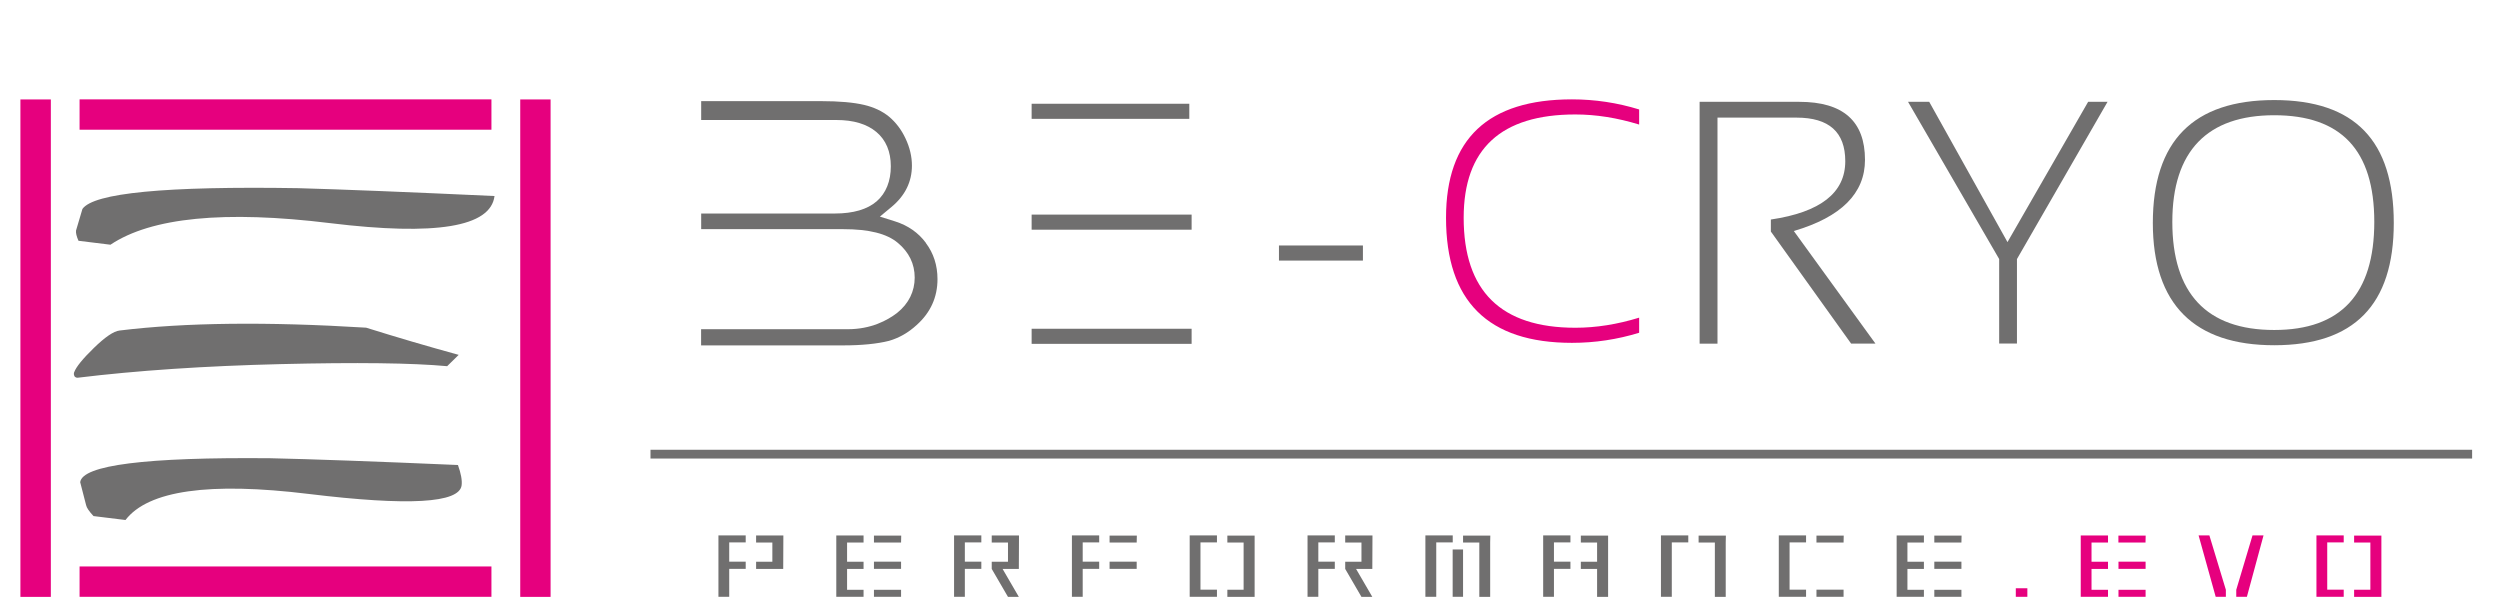 <?xml version="1.0" encoding="UTF-8"?><svg id="a" xmlns="http://www.w3.org/2000/svg" viewBox="0 0 324.56 80"><rect x="67.54" y="12.91" width="3.94" height="64.58" fill="#e6007e"/><rect x="2.65" y="12.91" width="3.95" height="64.58" fill="#e6007e"/><rect x="10.33" y="12.9" width="53.47" height="3.94" fill="#e6007e"/><rect x="10.33" y="73.54" width="53.47" height="3.94" fill="#e6007e"/><path d="m9.64,48.28c-.09.22-.06.44.08.64.12.09.24.13.35.12,7.72-.94,16.51-1.53,26.38-1.77,9.87-.24,17.08-.15,21.6.27l1.5-1.47c-4.05-1.11-8.06-2.29-12.02-3.53-12.85-.79-23.52-.67-32.01.37-.77.09-1.88.85-3.33,2.26-1.45,1.41-2.3,2.46-2.55,3.13m49.81,12.06c.4,1.12.56,2,.48,2.64-.29,2.33-6.89,2.7-19.82,1.13-12.93-1.58-20.87-.46-23.82,3.38l-4.15-.51c-.57-.61-.89-1.08-.96-1.41l-.77-2.99c.28-2.22,8.51-3.26,24.69-3.11,5.38.12,13.5.41,24.35.88" fill="#706f6f"/><path d="m64.2,25.45c-.5,4.02-7.61,5.19-21.33,3.52-13.72-1.68-23.24-.74-28.53,2.8l-4.15-.51c-.25-.57-.36-1.01-.32-1.33l.83-2.8c1.44-2.08,10.79-2.98,28.04-2.7,5.7.16,14.2.5,25.47,1.02" fill="#706f6f"/><path d="m220.65,44.6V13.22h12.95c5.68,0,8.52,2.51,8.52,7.53,0,4.35-3.08,7.43-9.24,9.24l10.6,14.62h-3.16l-10.42-14.55v-1.56c6.44-.95,9.66-3.47,9.66-7.57,0-3.78-2.11-5.66-6.32-5.66h-10.27v29.35h-2.3Z" fill="#706f6f"/><rect x="2.65" y="12.9" width="318.28" height="64.58" fill="none"/><polygon points="271.09 13.22 260.62 31.43 250.46 13.22 247.71 13.22 259.54 33.63 259.54 44.6 261.85 44.6 261.85 33.63 273.61 13.22 271.09 13.22" fill="#706f6f"/><path d="m279.49,28.95c0-10.64,5.25-15.96,15.76-15.96s15.52,5.32,15.52,15.96-5.17,15.87-15.52,15.87-15.76-5.29-15.76-15.87m15.76,13.89c8.66,0,12.99-4.68,12.99-14.03s-4.33-13.85-12.99-13.85-13.23,4.62-13.23,13.85,4.41,14.03,13.23,14.03" fill="#706f6f"/><path d="m93.27,69.52v7.96h1.4v-3.63h2.14v-.93h-2.14v-2.5h2.14v-.91h-3.54Zm4.89.91h2.11v2.5h-2.11v.93h3.52l.02-4.34h-3.54s0,.9,0,.9Z" fill="#706f6f"/><path d="m115.57,76.57h-2.11v.91h3.52v-.91h-1.41Zm0-3.65h-2.11v.93h3.52v-.93h-1.41Zm-7-3.4v7.96h3.54v-.91h-2.14v-2.71h2.14v-.93h-2.14v-2.5h2.14v-.91h-3.54Zm4.89.91h3.52l.02-.9h-3.54s0,.9,0,.9Z" fill="#706f6f"/><path d="m123.86,69.52v7.96h1.4v-3.63h2.14v-.93h-2.14v-2.5h2.14v-.91h-3.54Zm4.89.91h2.11v2.5h-2.11v.93l2.11,3.63h1.41l-2.11-3.63h2.11l.02-4.34h-3.54s0,.9,0,.9Z" fill="#706f6f"/><path d="m146.16,72.92h-2.11v.93h3.52v-.93h-1.41Zm-7-3.4v7.96h1.4v-3.63h2.14v-.93h-2.14v-2.5h2.14v-.91h-3.54Zm4.89.91h3.52l.02-.9h-3.54s0,.9,0,.9Z" fill="#706f6f"/><path d="m154.45,69.52v7.96h3.54v-.93h-2.14v-6.13h2.14v-.91h-3.54Zm4.89.91h2.11v6.13h-2.11v.93h3.54v-7.96h-3.54s0,.9,0,.9Z" fill="#706f6f"/><path d="m169.75,69.52v7.96h1.4v-3.63h2.14v-.93h-2.14v-2.5h2.14v-.91h-3.54Zm4.89.91h2.11v2.5h-2.11v.93l2.11,3.63h1.41l-2.11-3.63h2.11l.02-4.34h-3.54s0,.9,0,.9Z" fill="#706f6f"/><path d="m188.59,77.48h1.35v-6.15h-1.35v6.15Zm-3.54-7.96v.9s0,7.06,0,7.06h1.41v-7.06h2.14v-.91h-3.54Zm4.89.91h2.11v7.06h1.41v-7.06l.02-.9h-3.54s0,.9,0,.9Z" fill="#706f6f"/><path d="m200.34,69.52v7.96h1.4v-3.63h2.14v-.93h-2.14v-2.5h2.14v-.91h-3.54Zm4.89.91h2.11v2.5h-2.11v.93h2.11v3.63h1.43v-7.96h-3.54s0,.9,0,.9Z" fill="#706f6f"/><path d="m215.63,69.52v.9s0,7.06,0,7.06h1.41v-7.06h2.14v-.91h-3.54Zm4.89.91h2.11v7.06h1.41v-7.06l.02-.9h-3.54s0,.9,0,.9Z" fill="#706f6f"/><path d="m235.82,77.48h3.52v-.93h-3.52v.93Zm-4.89-7.96v7.96h3.54v-.93h-2.14v-6.13h2.14v-.91h-3.54Zm4.89.91h3.52l.02-.9h-3.54s0,.9,0,.9Z" fill="#706f6f"/><path d="m253.23,76.57h-2.11v.91h3.52v-.91h-1.41Zm0-3.65h-2.11v.93h3.52v-.93h-1.41Zm-7-3.4v7.96h3.54v-.91h-2.14v-2.71h2.14v-.93h-2.14v-2.5h2.14v-.91h-3.54Zm4.89.91h3.52l.02-.9h-3.54s0,.9,0,.9Z" fill="#706f6f"/><rect x="261.7" y="76.37" width="1.5" height="1.11" fill="#e6007e"/><path d="m277.14,76.57h-2.11v.91h3.52v-.91h-1.41Zm0-3.65h-2.11v.93h3.52v-.93h-1.41Zm-7.01-3.4v7.96h3.54v-.91h-2.14v-2.71h2.14v-.93h-2.14v-2.5h2.14v-.91h-3.54Zm4.89.91h3.52l.02-.9h-3.54s0,.9,0,.9Z" fill="#e6007e"/><path d="m285.43,69.51l2.22,7.97h1.32v-.91l-2.14-7.06h-1.4Zm7,0l-2.11,7.06v.91h1.38l2.16-7.97h-1.43Z" fill="#e6007e"/><path d="m300.73,69.52v7.96h3.54v-.93h-2.14v-6.13h2.14v-.91h-3.54Zm4.89.91h2.11v6.13h-2.11v.93h3.54v-7.96h-3.54s0,.9,0,.9Z" fill="#e6007e"/><rect x="84.45" y="58.39" width="236.49" height="1.14" fill="#706f6f"/><rect x="166.04" y="31.87" width="10.9" height="1.96" fill="#706f6f"/><path d="m212.8,43.2c-2.83.87-5.74,1.31-8.72,1.31-10.9,0-16.35-5.41-16.35-16.24,0-10.25,5.45-15.37,16.35-15.37,2.98,0,5.89.44,8.72,1.31v1.96c-2.83-.87-5.6-1.31-8.28-1.31-9.66,0-14.5,4.47-14.5,13.41,0,9.52,4.83,14.28,14.5,14.28,2.69,0,5.45-.44,8.28-1.31v1.96Z" fill="#e6007e"/><path d="m120.21,31.54c-.98-1.33-2.33-2.27-4.01-2.8l-1.97-.62,1.53-1.27c1.75-1.46,2.63-3.26,2.63-5.35,0-1.17-.28-2.36-.83-3.52-.53-1.14-1.26-2.1-2.16-2.85-.86-.7-1.94-1.21-3.21-1.51-1.36-.32-3.24-.49-5.58-.49h-15.58v2.45h17.57c2.2,0,3.94.52,5.17,1.55,1.25,1.05,1.88,2.55,1.88,4.46s-.62,3.48-1.83,4.54c-1.21,1.05-3.04,1.59-5.44,1.59h-17.35v2.03h18.42c3.37,0,5.69.58,7.11,1.78,1.45,1.21,2.19,2.73,2.19,4.51s-.77,3.38-2.29,4.59c-1.25.96-3.37,2.11-6.39,2.11h-19.05v2.1h18.47c2.38,0,4.38-.2,5.93-.59h0c1.31-.38,2.52-1.07,3.59-2.06,1.8-1.61,2.7-3.61,2.7-5.95,0-1.79-.51-3.37-1.51-4.69" fill="#706f6f"/><path d="m133.93,15.43h20.47v-1.96h-20.47v1.96Zm0,14.39h20.77v-1.96h-20.77v1.96Zm0,14.82h20.77v-1.96h-20.77v1.96Z" fill="#706f6f"/></svg>